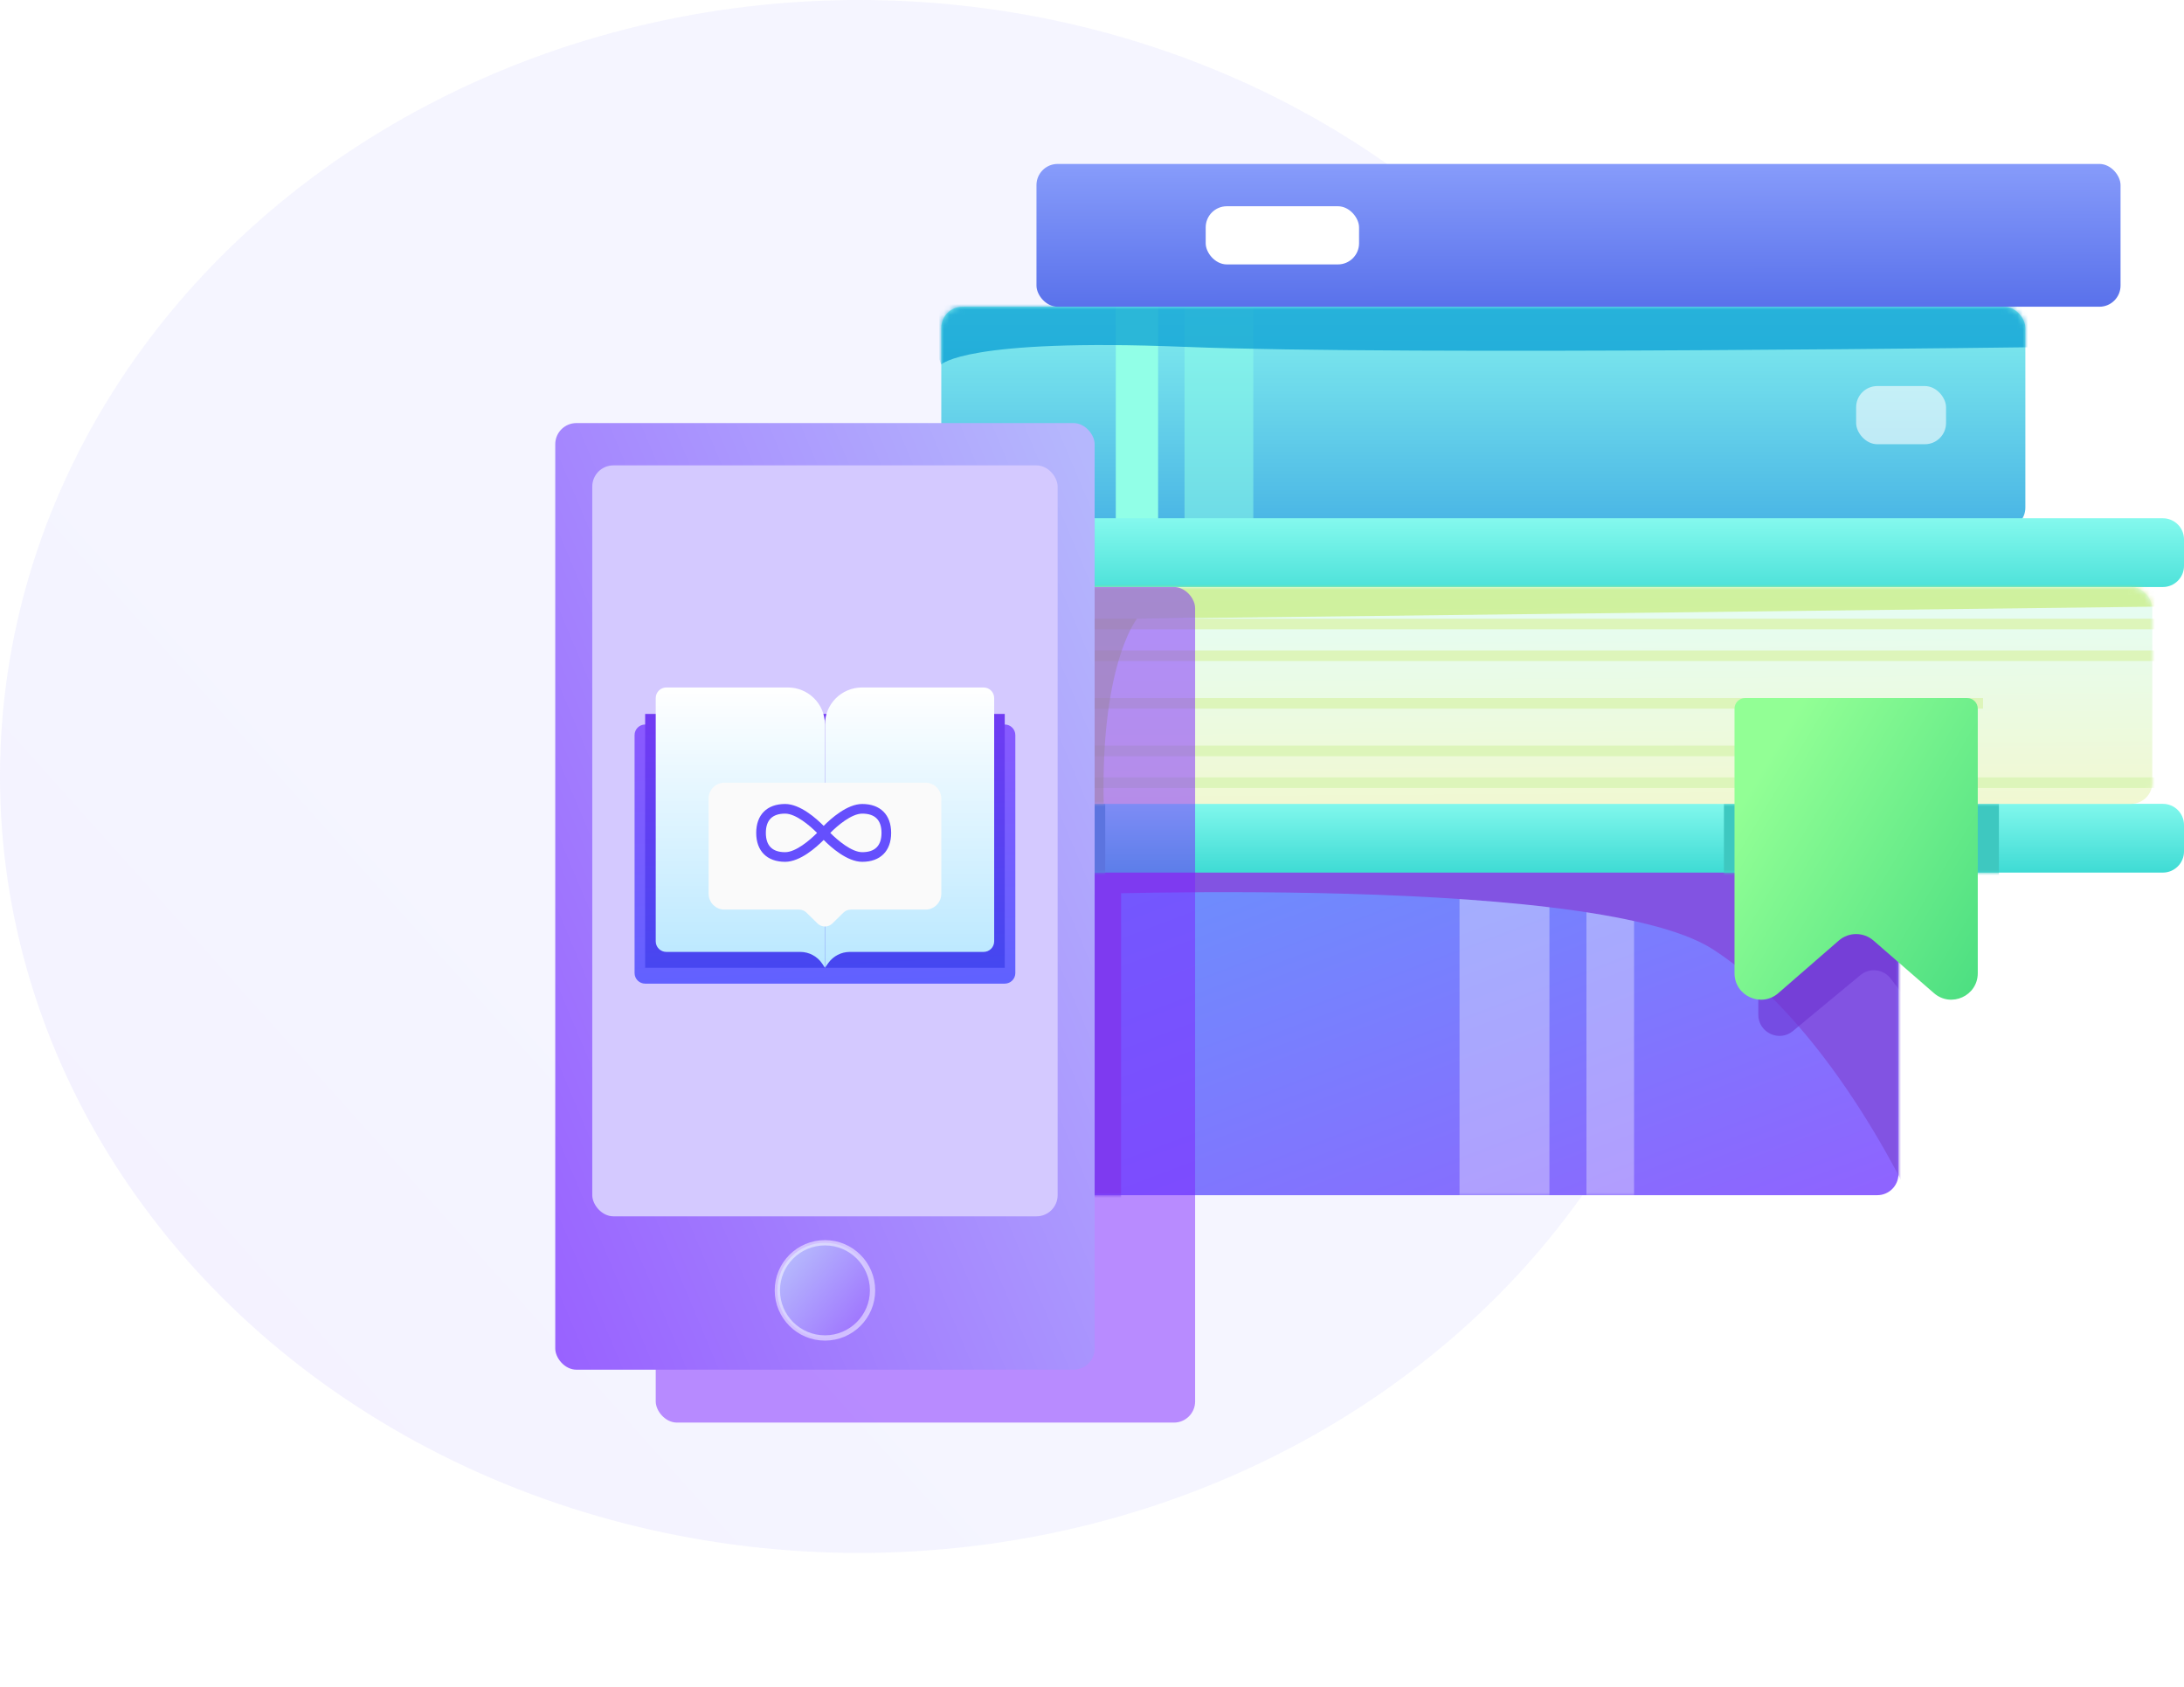 <svg width="413" height="319" viewBox="0 0 413 319" fill="none" xmlns="http://www.w3.org/2000/svg">
<ellipse opacity="0.147" rx="162.444" ry="146.825" transform="matrix(-1 0 0 1 162.444 146.825)" fill="url(#paint0_linear)"/>
<rect x="178.001" y="58" width="205" height="42" rx="4" fill="url(#paint1_linear)"/>
<mask id="mask0" mask-type="alpha" maskUnits="userSpaceOnUse" x="178" y="58" width="206" height="42">
<rect x="178.001" y="58" width="205" height="42" rx="4" fill="white"/>
</mask>
<g mask="url(#mask0)">
<rect x="211.001" y="58" width="8" height="42" fill="#91FFE7" style="mix-blend-mode:overlay"/>
<g opacity="0.513">
<rect x="224.001" y="58" width="13" height="42" fill="#91FFE7" style="mix-blend-mode:overlay"/>
</g>
<g filter="url(#filter0_f)">
<path fill-rule="evenodd" clip-rule="evenodd" d="M178.001 68.927C178.001 68.927 182.501 63.916 224.001 65.587C265.501 67.257 390.491 65.587 390.491 65.587V52.937L168.173 45.432L178.001 68.927Z" fill="#0099D2" fill-opacity="0.7"/>
</g>
</g>
<rect x="196.001" y="31" width="205" height="27" rx="4" fill="url(#paint2_linear)"/>
<rect x="228.001" y="39" width="29" height="11" rx="4" fill="white" style="mix-blend-mode:overlay"/>
<rect x="351.001" y="73" width="17" height="11" rx="4" fill="white" fill-opacity="0.6" style="mix-blend-mode:overlay"/>
<path fill-rule="evenodd" clip-rule="evenodd" d="M196.001 102C196.001 99.791 197.792 98 200.001 98H409.001C411.21 98 413.001 99.791 413.001 102V107C413.001 109.209 411.21 111 409.001 111H200.001C197.792 111 196.001 109.209 196.001 107V102Z" fill="url(#paint3_linear)"/>
<mask id="mask1" mask-type="alpha" maskUnits="userSpaceOnUse" x="196" y="98" width="218" height="13">
<path fill-rule="evenodd" clip-rule="evenodd" d="M196.001 102C196.001 99.791 197.792 98 200.001 98H409.001C411.21 98 413.001 99.791 413.001 102V107C413.001 109.209 411.21 111 409.001 111H200.001C197.792 111 196.001 109.209 196.001 107V102Z" fill="white"/>
</mask>
<g mask="url(#mask1)">
<g filter="url(#filter1_f)">
<rect x="194.001" y="96" width="13" height="19" fill="#3EC8C0"/>
</g>
</g>
<rect x="154.001" y="163" width="205" height="63" rx="4" fill="url(#paint4_linear)"/>
<mask id="mask2" mask-type="alpha" maskUnits="userSpaceOnUse" x="154" y="163" width="206" height="63">
<rect x="154.001" y="163" width="205" height="63" rx="4" fill="white"/>
</mask>
<g mask="url(#mask2)">
<g opacity="0.341">
<rect x="300.001" y="162.886" width="9" height="66" fill="white" style="mix-blend-mode:overlay"/>
</g>
<g opacity="0.341">
<rect x="276.001" y="163" width="17" height="66" fill="white" style="mix-blend-mode:overlay"/>
</g>
<g filter="url(#filter2_f)">
<path fill-rule="evenodd" clip-rule="evenodd" d="M192.001 169.5C192.001 169.5 300.664 164.5 323.899 179.5C347.134 194.5 362.521 229.337 362.521 229.337V163L189.416 155.886L192.001 169.5Z" fill="#8253E2"/>
</g>
<g filter="url(#filter3_f)">
<path fill-rule="evenodd" clip-rule="evenodd" d="M336.501 162.886C334.292 162.886 332.501 164.677 332.501 166.886V191.876C332.501 195.262 336.445 197.117 339.053 194.957L351.805 184.392C353.551 182.946 356.148 183.238 357.529 185.036L360.965 189.51C363.293 192.54 368.138 190.894 368.138 187.073V166.886C368.138 164.677 366.347 162.886 364.138 162.886H336.501Z" fill="#6C33D1" fill-opacity="0.6"/>
</g>
<g filter="url(#filter4_f)">
<path fill-rule="evenodd" clip-rule="evenodd" d="M212.001 155.386V232.248H193.001V152L212.001 155.386Z" fill="#8253E2"/>
</g>
</g>
<path fill-rule="evenodd" clip-rule="evenodd" d="M196.001 156C196.001 153.791 197.792 152 200.001 152H409.001C411.21 152 413.001 153.791 413.001 156V161C413.001 163.209 411.21 165 409.001 165H200.001C197.792 165 196.001 163.209 196.001 161V156Z" fill="url(#paint5_linear)"/>
<mask id="mask3" mask-type="alpha" maskUnits="userSpaceOnUse" x="196" y="152" width="218" height="13">
<path fill-rule="evenodd" clip-rule="evenodd" d="M196.001 156C196.001 153.791 197.792 152 200.001 152H409.001C411.21 152 413.001 153.791 413.001 156V161C413.001 163.209 411.21 165 409.001 165H200.001C197.792 165 196.001 163.209 196.001 161V156Z" fill="white"/>
</mask>
<g mask="url(#mask3)">
<g filter="url(#filter5_f)">
<rect x="365.001" y="151" width="13" height="19" fill="#3EC8C0"/>
</g>
<g filter="url(#filter6_f)">
<rect x="196.001" y="149" width="13" height="19" fill="#3EC8C0"/>
</g>
<g filter="url(#filter7_f)">
<rect x="326.001" y="151" width="13" height="19" fill="#3EC8C0"/>
</g>
</g>
<rect x="196.001" y="111" width="211" height="41" rx="4" fill="url(#paint6_linear)"/>
<mask id="mask4" mask-type="alpha" maskUnits="userSpaceOnUse" x="196" y="111" width="212" height="41">
<rect x="196.001" y="111" width="211" height="41" rx="4" fill="white"/>
</mask>
<g mask="url(#mask4)">
<rect x="192.001" y="117" width="219" height="2" fill="#DDF5BA"/>
<rect x="194.001" y="123" width="219" height="2" fill="#DDF5BA"/>
<rect x="189.001" y="147" width="219" height="2" fill="#DDF5BA"/>
<rect x="144.001" y="141" width="219" height="2" fill="#DDF5BA"/>
<rect x="156.001" y="132" width="219" height="2" fill="#DDF5BA"/>
<g filter="url(#filter8_f)">
<path fill-rule="evenodd" clip-rule="evenodd" d="M196.001 114.675L192.001 162.886C192.001 162.886 211.001 190.134 209.001 158.5C207.001 126.866 215.001 117 215.001 117L410.778 114.675V106.721L196.001 104.5V114.675Z" fill="#BBE54C" fill-opacity="0.506"/>
</g>
</g>
<g opacity="0.714" filter="url(#filter9_f)">
<rect x="124.001" y="111" width="102" height="158" rx="4" fill="#7B21FF" fill-opacity="0.698"/>
</g>
<path fill-rule="evenodd" clip-rule="evenodd" d="M328.001 134C328.001 132.895 328.896 132 330.001 132H372.001C373.106 132 374.001 132.895 374.001 134V184.026C374.001 188.315 368.956 190.613 365.72 187.799L354.282 177.853C352.401 176.217 349.601 176.217 347.72 177.853L336.282 187.799C333.046 190.613 328.001 188.315 328.001 184.026V134Z" fill="url(#paint7_linear)"/>
<rect x="105.001" y="80" width="102" height="179" rx="4" fill="url(#paint8_linear)"/>
<circle cx="156.001" cy="244" r="9" fill="url(#paint9_linear)" stroke="white" stroke-opacity="0.515"/>
<g filter="url(#filter10_i)">
<rect x="112.001" y="87" width="88" height="142" rx="4" fill="#D4C9FF" style="mix-blend-mode:overlay"/>
</g>
<g filter="url(#filter11_d)">
<path fill-rule="evenodd" clip-rule="evenodd" d="M120.001 137C120.001 135.895 120.896 135 122.001 135H190.001C191.106 135 192.001 135.895 192.001 137V182C192.001 183.105 191.106 184 190.001 184H122.001C120.896 184 120.001 183.105 120.001 182V137Z" fill="url(#paint10_linear)"/>
</g>
<g filter="url(#filter12_f)">
<rect x="122.001" y="135" width="68" height="48" fill="url(#paint11_linear)"/>
</g>
<path fill-rule="evenodd" clip-rule="evenodd" d="M188.001 132C188.001 130.895 187.106 130 186.001 130H163.001C159.135 130 156.001 133.134 156.001 137V183L156.622 182.119C157.559 180.79 159.083 180 160.709 180H186.001C187.106 180 188.001 179.105 188.001 178V132Z" fill="url(#paint12_linear)"/>
<path fill-rule="evenodd" clip-rule="evenodd" d="M124.001 132C124.001 130.895 124.896 130 126.001 130H149.001C152.867 130 156.001 133.134 156.001 137V183L155.485 182.226C154.558 180.836 152.997 180 151.325 180H126.001C124.896 180 124.001 179.105 124.001 178V132Z" fill="url(#paint13_linear)"/>
<g filter="url(#filter13_d)">
<path fill-rule="evenodd" clip-rule="evenodd" d="M134.001 149C134.001 147.343 135.344 146 137.001 146H175.001C176.658 146 178.001 147.343 178.001 149V167C178.001 168.657 176.658 170 175.001 170H160.893C160.369 170 159.866 170.206 159.492 170.573L157.402 172.624C156.624 173.388 155.378 173.388 154.6 172.624L152.51 170.573C152.136 170.206 151.633 170 151.109 170H137.001C135.344 170 134.001 168.657 134.001 167V149Z" fill="#FAFAFA"/>
</g>
<path fill-rule="evenodd" clip-rule="evenodd" d="M163.05 152.028C160.202 152.028 157.127 154.787 155.76 156.168C154.393 154.787 151.317 152.028 148.469 152.028C145.045 152.028 143.001 154.072 143.001 157.496C143.001 160.92 145.045 162.964 148.469 162.964C151.317 162.964 154.393 160.206 155.76 158.824C157.127 160.206 160.202 162.964 163.05 162.964C166.474 162.964 168.518 160.92 168.518 157.496C168.518 154.072 166.474 152.028 163.05 152.028ZM148.469 161.142C146.05 161.142 144.824 159.915 144.824 157.496C144.824 155.078 146.05 153.851 148.469 153.851C150.474 153.851 153.135 156.11 154.509 157.496C153.138 158.884 150.482 161.142 148.469 161.142ZM157.01 157.496C158.384 158.882 161.045 161.142 163.05 161.142C165.469 161.142 166.695 159.915 166.695 157.496C166.695 155.078 165.469 153.851 163.05 153.851C161.037 153.851 158.377 156.109 157.01 157.496Z" fill="#654FFD"/>
<defs>
<filter id="filter0_f" x="151.863" y="29.122" width="254.938" height="56.115" filterUnits="userSpaceOnUse" color-interpolation-filters="sRGB">
<feFlood flood-opacity="0" result="BackgroundImageFix"/>
<feBlend mode="normal" in="SourceGraphic" in2="BackgroundImageFix" result="shape"/>
<feGaussianBlur stdDeviation="8.155" result="effect1_foregroundBlur"/>
</filter>
<filter id="filter1_f" x="185.846" y="87.845" width="29.31" height="35.31" filterUnits="userSpaceOnUse" color-interpolation-filters="sRGB">
<feFlood flood-opacity="0" result="BackgroundImageFix"/>
<feBlend mode="normal" in="SourceGraphic" in2="BackgroundImageFix" result="shape"/>
<feGaussianBlur stdDeviation="4.077" result="effect1_foregroundBlur"/>
</filter>
<filter id="filter2_f" x="162.233" y="128.703" width="227.47" height="127.816" filterUnits="userSpaceOnUse" color-interpolation-filters="sRGB">
<feFlood flood-opacity="0" result="BackgroundImageFix"/>
<feBlend mode="normal" in="SourceGraphic" in2="BackgroundImageFix" result="shape"/>
<feGaussianBlur stdDeviation="13.591" result="effect1_foregroundBlur"/>
</filter>
<filter id="filter3_f" x="318.91" y="149.295" width="62.819" height="60.181" filterUnits="userSpaceOnUse" color-interpolation-filters="sRGB">
<feFlood flood-opacity="0" result="BackgroundImageFix"/>
<feBlend mode="normal" in="SourceGraphic" in2="BackgroundImageFix" result="shape"/>
<feGaussianBlur stdDeviation="6.796" result="effect1_foregroundBlur"/>
</filter>
<filter id="filter4_f" x="165.818" y="124.817" width="73.366" height="134.614" filterUnits="userSpaceOnUse" color-interpolation-filters="sRGB">
<feFlood flood-opacity="0" result="BackgroundImageFix"/>
<feBlend mode="normal" in="SourceGraphic" in2="BackgroundImageFix" result="shape"/>
<feGaussianBlur stdDeviation="13.591" result="effect1_foregroundBlur"/>
</filter>
<filter id="filter5_f" x="356.846" y="142.845" width="29.31" height="35.31" filterUnits="userSpaceOnUse" color-interpolation-filters="sRGB">
<feFlood flood-opacity="0" result="BackgroundImageFix"/>
<feBlend mode="normal" in="SourceGraphic" in2="BackgroundImageFix" result="shape"/>
<feGaussianBlur stdDeviation="4.077" result="effect1_foregroundBlur"/>
</filter>
<filter id="filter6_f" x="187.846" y="140.845" width="29.31" height="35.31" filterUnits="userSpaceOnUse" color-interpolation-filters="sRGB">
<feFlood flood-opacity="0" result="BackgroundImageFix"/>
<feBlend mode="normal" in="SourceGraphic" in2="BackgroundImageFix" result="shape"/>
<feGaussianBlur stdDeviation="4.077" result="effect1_foregroundBlur"/>
</filter>
<filter id="filter7_f" x="317.846" y="142.845" width="29.31" height="35.31" filterUnits="userSpaceOnUse" color-interpolation-filters="sRGB">
<feFlood flood-opacity="0" result="BackgroundImageFix"/>
<feBlend mode="normal" in="SourceGraphic" in2="BackgroundImageFix" result="shape"/>
<feGaussianBlur stdDeviation="4.077" result="effect1_foregroundBlur"/>
</filter>
<filter id="filter8_f" x="178.41" y="90.909" width="245.96" height="96.477" filterUnits="userSpaceOnUse" color-interpolation-filters="sRGB">
<feFlood flood-opacity="0" result="BackgroundImageFix"/>
<feBlend mode="normal" in="SourceGraphic" in2="BackgroundImageFix" result="shape"/>
<feGaussianBlur stdDeviation="6.796" result="effect1_foregroundBlur"/>
</filter>
<filter id="filter9_f" x="74.854" y="61.853" width="200.293" height="256.293" filterUnits="userSpaceOnUse" color-interpolation-filters="sRGB">
<feFlood flood-opacity="0" result="BackgroundImageFix"/>
<feBlend mode="normal" in="SourceGraphic" in2="BackgroundImageFix" result="shape"/>
<feGaussianBlur stdDeviation="24.573" result="effect1_foregroundBlur"/>
</filter>
<filter id="filter10_i" x="112.001" y="87" width="88" height="143" filterUnits="userSpaceOnUse" color-interpolation-filters="sRGB">
<feFlood flood-opacity="0" result="BackgroundImageFix"/>
<feBlend mode="normal" in="SourceGraphic" in2="BackgroundImageFix" result="shape"/>
<feColorMatrix in="SourceAlpha" type="matrix" values="0 0 0 0 0 0 0 0 0 0 0 0 0 0 0 0 0 0 127 0" result="hardAlpha"/>
<feOffset dy="1"/>
<feGaussianBlur stdDeviation="9"/>
<feComposite in2="hardAlpha" operator="arithmetic" k2="-1" k3="1"/>
<feColorMatrix type="matrix" values="0 0 0 0 1 0 0 0 0 1 0 0 0 0 1 0 0 0 0.5 0"/>
<feBlend mode="normal" in2="shape" result="effect1_innerShadow"/>
</filter>
<filter id="filter11_d" x="114.001" y="131" width="84" height="61" filterUnits="userSpaceOnUse" color-interpolation-filters="sRGB">
<feFlood flood-opacity="0" result="BackgroundImageFix"/>
<feColorMatrix in="SourceAlpha" type="matrix" values="0 0 0 0 0 0 0 0 0 0 0 0 0 0 0 0 0 0 127 0"/>
<feOffset dy="2"/>
<feGaussianBlur stdDeviation="3"/>
<feColorMatrix type="matrix" values="0 0 0 0 0.432 0 0 0 0 0.224 0 0 0 0 1 0 0 0 0.5 0"/>
<feBlend mode="normal" in2="BackgroundImageFix" result="effect1_dropShadow"/>
<feBlend mode="normal" in="SourceGraphic" in2="effect1_dropShadow" result="shape"/>
</filter>
<filter id="filter12_f" x="111.128" y="124.127" width="89.746" height="69.746" filterUnits="userSpaceOnUse" color-interpolation-filters="sRGB">
<feFlood flood-opacity="0" result="BackgroundImageFix"/>
<feBlend mode="normal" in="SourceGraphic" in2="BackgroundImageFix" result="shape"/>
<feGaussianBlur stdDeviation="5.437" result="effect1_foregroundBlur"/>
</filter>
<filter id="filter13_d" x="130.001" y="144" width="52" height="35.197" filterUnits="userSpaceOnUse" color-interpolation-filters="sRGB">
<feFlood flood-opacity="0" result="BackgroundImageFix"/>
<feColorMatrix in="SourceAlpha" type="matrix" values="0 0 0 0 0 0 0 0 0 0 0 0 0 0 0 0 0 0 127 0"/>
<feOffset dy="2"/>
<feGaussianBlur stdDeviation="2"/>
<feColorMatrix type="matrix" values="0 0 0 0 0.647 0 0 0 0 0.537 0 0 0 0 0.996 0 0 0 0.397 0"/>
<feBlend mode="normal" in2="BackgroundImageFix" result="effect1_dropShadow"/>
<feBlend mode="normal" in="SourceGraphic" in2="effect1_dropShadow" result="shape"/>
</filter>
<linearGradient id="paint0_linear" x1="-80.995" y1="192.973" x2="247.539" y2="487.883" gradientUnits="userSpaceOnUse">
<stop stop-color="#B5B7FD"/>
<stop offset="1" stop-color="#965AFF"/>
</linearGradient>
<linearGradient id="paint1_linear" x1="149.814" y1="45.921" x2="149.814" y2="99.471" gradientUnits="userSpaceOnUse">
<stop stop-color="#93FFF1"/>
<stop offset="1" stop-color="#49B5E5"/>
</linearGradient>
<linearGradient id="paint2_linear" x1="120.336" y1="24.05" x2="120.407" y2="68.031" gradientUnits="userSpaceOnUse">
<stop stop-color="#93A7FF"/>
<stop offset="1" stop-color="#4962E5"/>
</linearGradient>
<linearGradient id="paint3_linear" x1="122.947" y1="94.523" x2="122.947" y2="114.852" gradientUnits="userSpaceOnUse">
<stop stop-color="#93FFF3"/>
<stop offset="1" stop-color="#3EDBD4"/>
</linearGradient>
<linearGradient id="paint4_linear" x1="102.894" y1="204.401" x2="149.863" y2="328.401" gradientUnits="userSpaceOnUse">
<stop stop-color="#6B90FD"/>
<stop offset="1" stop-color="#965AFF"/>
</linearGradient>
<linearGradient id="paint5_linear" x1="155.096" y1="148.523" x2="155.096" y2="165" gradientUnits="userSpaceOnUse">
<stop stop-color="#93FFF3"/>
<stop offset="1" stop-color="#3EDBD4"/>
</linearGradient>
<linearGradient id="paint6_linear" x1="32.506" y1="101.799" x2="33.193" y2="201.967" gradientUnits="userSpaceOnUse">
<stop stop-color="#E1FEFF"/>
<stop offset="1" stop-color="#FFF3A8"/>
</linearGradient>
<linearGradient id="paint7_linear" x1="317.274" y1="172.15" x2="377.21" y2="207.657" gradientUnits="userSpaceOnUse">
<stop stop-color="#92FF95"/>
<stop offset="1" stop-color="#3CD77D"/>
</linearGradient>
<linearGradient id="paint8_linear" x1="181.515" y1="29.896" x2="22.533" y2="96.681" gradientUnits="userSpaceOnUse">
<stop stop-color="#B5B7FD"/>
<stop offset="1" stop-color="#965AFF"/>
</linearGradient>
<linearGradient id="paint9_linear" x1="142.514" y1="246.829" x2="162.335" y2="262.911" gradientUnits="userSpaceOnUse">
<stop stop-color="#B5B7FD"/>
<stop offset="1" stop-color="#965AFF"/>
</linearGradient>
<linearGradient id="paint10_linear" x1="112.824" y1="137.302" x2="115.967" y2="196.263" gradientUnits="userSpaceOnUse">
<stop stop-color="#8959FF"/>
<stop offset="1" stop-color="#5863FF"/>
</linearGradient>
<linearGradient id="paint11_linear" x1="115.223" y1="137.255" x2="118.416" y2="195" gradientUnits="userSpaceOnUse">
<stop stop-color="#713BF3"/>
<stop offset="1" stop-color="#3D49EF"/>
</linearGradient>
<linearGradient id="paint12_linear" x1="193.933" y1="130" x2="193.933" y2="202.648" gradientUnits="userSpaceOnUse">
<stop stop-color="white"/>
<stop offset="1" stop-color="#9FDFFF"/>
</linearGradient>
<linearGradient id="paint13_linear" x1="118.069" y1="130" x2="118.069" y2="202.648" gradientUnits="userSpaceOnUse">
<stop stop-color="white"/>
<stop offset="1" stop-color="#9FDFFF"/>
</linearGradient>
</defs>
</svg>
